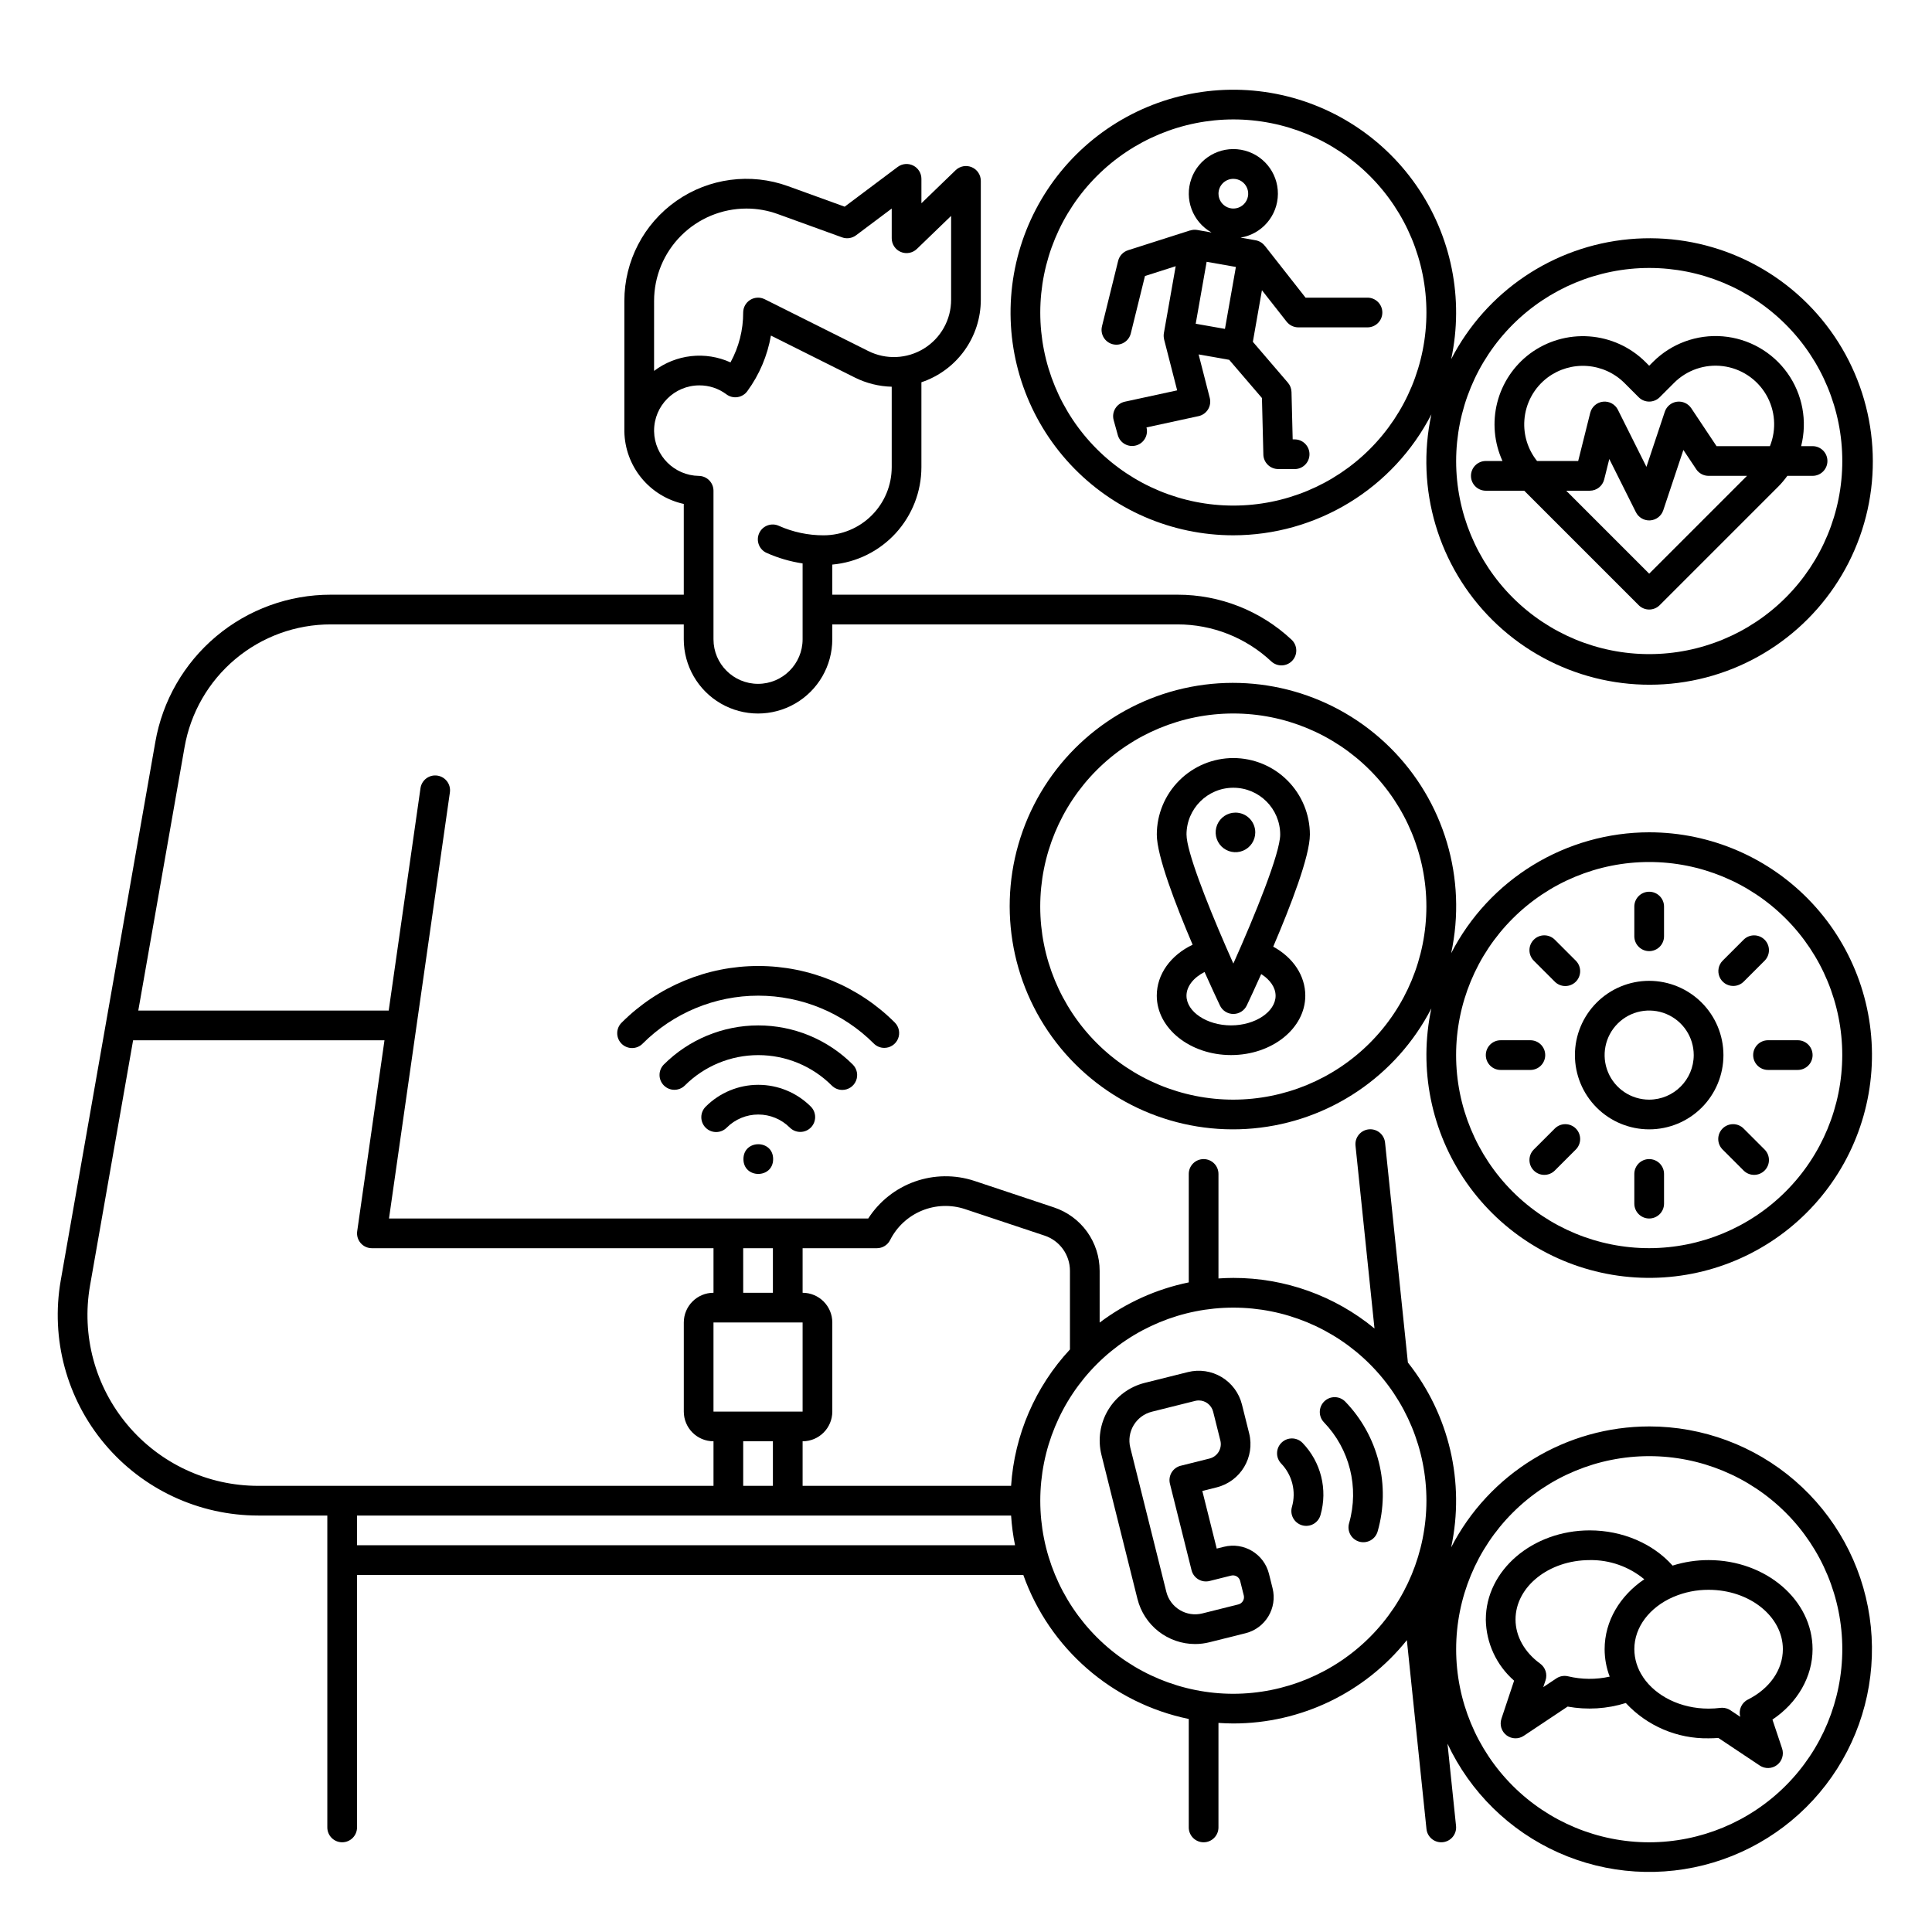 <?xml version="1.0" encoding="UTF-8"?>
<!-- Uploaded to: SVG Find, www.svgrepo.com, Generator: SVG Find Mixer Tools -->
<svg fill="#000000" width="800px" height="800px" version="1.1" viewBox="144 144 512 512" xmlns="http://www.w3.org/2000/svg">
 <g>
  <path d="m348.89 451.17c0 5.246-7.871 5.246-7.871 0 0-5.25 7.871-5.25 7.871 0"/>
  <path d="m358.87 442.82c0.738-0.738 1.152-1.738 1.152-2.785 0-1.043-0.414-2.043-1.152-2.781-3.691-3.691-8.695-5.766-13.914-5.766-5.223 0-10.227 2.074-13.918 5.766-0.75 0.734-1.18 1.742-1.184 2.793-0.008 1.051 0.41 2.062 1.152 2.805 0.742 0.742 1.754 1.16 2.805 1.152 1.051-0.004 2.059-0.434 2.793-1.184 2.215-2.215 5.219-3.461 8.352-3.461 3.129 0 6.133 1.246 8.348 3.461 1.539 1.535 4.031 1.535 5.566 0z"/>
  <path d="m367.22 432.84c1.594 0 3.027-0.957 3.637-2.43 0.609-1.469 0.273-3.164-0.855-4.289-6.641-6.641-15.652-10.375-25.047-10.375s-18.406 3.734-25.047 10.375c-1.508 1.543-1.496 4.012 0.027 5.535 1.527 1.527 3.996 1.539 5.535 0.031 5.168-5.168 12.176-8.07 19.484-8.07s14.316 2.902 19.484 8.07c0.734 0.738 1.738 1.156 2.781 1.152z"/>
  <path d="m378.35 421.7c1.59 0 3.027-0.957 3.637-2.43 0.609-1.469 0.27-3.164-0.855-4.289-9.594-9.594-22.609-14.984-36.18-14.984s-26.586 5.391-36.18 14.984c-0.762 0.734-1.195 1.742-1.203 2.797-0.008 1.055 0.406 2.07 1.152 2.816 0.746 0.75 1.762 1.164 2.816 1.152 1.059-0.008 2.066-0.441 2.797-1.199 8.121-8.121 19.133-12.684 30.617-12.684 11.48 0 22.496 4.562 30.613 12.684 0.738 0.738 1.738 1.156 2.785 1.152z"/>
  <path d="m470.85 285.86c10.848-0.012 21.48-3.008 30.738-8.66 9.258-5.652 16.777-13.746 21.742-23.391-4.266 19.758 1.848 40.324 16.211 54.539 14.367 14.219 34.996 20.117 54.707 15.645 19.711-4.469 35.773-18.695 42.598-37.719 6.824-19.023 3.465-40.215-8.91-56.195s-32.051-24.539-52.18-22.691c-20.125 1.844-37.918 13.836-47.18 31.801 3.43-16.016 0.055-32.738-9.324-46.168-9.375-13.43-23.91-22.363-40.129-24.66-16.215-2.297-32.66 2.25-45.398 12.547-12.734 10.297-20.621 25.426-21.773 41.762-1.152 16.34 4.539 32.426 15.707 44.406 11.168 11.98 26.812 18.785 43.191 18.785zm110.21-70.848c13.57 0 26.586 5.391 36.184 14.984 9.594 9.598 14.984 22.609 14.984 36.184 0 13.57-5.391 26.582-14.984 36.18-9.598 9.598-22.613 14.988-36.184 14.988-13.57 0-26.586-5.391-36.18-14.988-9.598-9.598-14.988-22.609-14.988-36.18 0.016-13.566 5.41-26.574 15.004-36.168 9.594-9.59 22.598-14.988 36.164-15zm-110.21-39.363c13.57 0 26.586 5.391 36.18 14.988 9.598 9.598 14.988 22.609 14.988 36.18s-5.391 26.586-14.988 36.184c-9.594 9.594-22.609 14.984-36.18 14.984-13.57 0-26.586-5.391-36.184-14.984-9.594-9.598-14.984-22.613-14.984-36.184 0.016-13.562 5.41-26.57 15.004-36.164 9.59-9.59 22.598-14.988 36.164-15.004z"/>
  <path d="m581.05 364.57c-10.848 0.012-21.48 3.008-30.738 8.66-9.258 5.652-16.781 13.746-21.742 23.391 4.266-19.758-1.848-40.324-16.215-54.543-14.363-14.215-34.992-20.117-54.703-15.645s-35.773 18.699-42.598 37.723c-6.824 19.023-3.465 40.215 8.91 56.195s32.051 24.539 52.18 22.691c20.125-1.844 37.918-13.836 47.18-31.801-3.43 16.016-0.055 32.738 9.32 46.168 9.379 13.43 23.914 22.359 40.133 24.656 16.215 2.297 32.66-2.246 45.398-12.543 12.734-10.301 20.621-25.426 21.773-41.766 1.152-16.34-4.539-32.422-15.707-44.402-11.168-11.98-26.812-18.785-43.191-18.785zm-110.21 70.848c-13.57 0-26.586-5.391-36.184-14.984-9.594-9.598-14.984-22.613-14.984-36.184 0-13.57 5.391-26.586 14.984-36.18 9.598-9.598 22.613-14.988 36.184-14.988 13.57 0 26.586 5.391 36.18 14.988 9.598 9.594 14.988 22.609 14.988 36.18-0.016 13.566-5.41 26.574-15.004 36.164-9.594 9.594-22.598 14.988-36.164 15.004zm110.21 39.359c-13.57 0-26.586-5.391-36.18-14.984-9.598-9.598-14.988-22.613-14.988-36.184 0-13.57 5.391-26.586 14.988-36.18 9.594-9.598 22.609-14.988 36.18-14.988 13.57 0 26.586 5.391 36.184 14.988 9.594 9.594 14.984 22.609 14.984 36.18-0.016 13.566-5.41 26.574-15.004 36.164-9.594 9.594-22.598 14.988-36.164 15.004z"/>
  <path d="m581.05 522.02c-10.848 0.008-21.48 3.004-30.738 8.66-9.258 5.652-16.781 13.742-21.742 23.387 3.699-17.219-0.508-35.195-11.465-48.984l-6.047-58.254h-0.004c-0.098-1.043-0.613-2.004-1.426-2.672-0.809-0.664-1.855-0.977-2.898-0.867s-2 0.629-2.656 1.445c-0.66 0.816-0.965 1.863-0.848 2.906l5.027 48.418v0.004c-10.535-8.68-23.762-13.418-37.41-13.402-1.324 0-2.633 0.059-3.938 0.145v-27.699c0-2.172-1.762-3.934-3.934-3.934-2.176 0-3.938 1.762-3.938 3.934v28.742c-8.566 1.75-16.633 5.391-23.617 10.652v-13.723c0.004-3.715-1.164-7.34-3.336-10.359-2.176-3.016-5.242-5.269-8.773-6.441l-21.113-7.035c-5.129-1.684-10.668-1.621-15.758 0.184-5.086 1.805-9.43 5.25-12.348 9.789h-127l16.137-112.92c0.309-2.152-1.188-4.144-3.34-4.453-2.152-0.309-4.144 1.188-4.453 3.34l-8.422 58.926h-66.363l12.258-69.781c1.59-9.125 6.352-17.398 13.445-23.352 7.094-5.957 16.062-9.215 25.324-9.203h93.531v3.938c0 7.031 3.75 13.527 9.84 17.043 6.09 3.516 13.59 3.516 19.68 0s9.84-10.012 9.84-17.043v-3.938h91.484c9.23-0.012 18.117 3.496 24.852 9.805 1.59 1.484 4.082 1.398 5.566-0.188 1.484-1.59 1.398-4.082-0.191-5.566-8.191-7.672-19-11.938-30.227-11.922h-91.484v-7.981c6.445-0.578 12.441-3.547 16.812-8.32 4.367-4.777 6.797-11.012 6.805-17.484v-22.512c4.582-1.535 8.566-4.469 11.391-8.391s4.348-8.629 4.352-13.461v-31.52c0-1.578-0.941-3.004-2.398-3.621-1.453-0.617-3.133-0.305-4.269 0.789l-9.074 8.766v-6.473c0-1.492-0.844-2.856-2.176-3.519-1.336-0.668-2.93-0.523-4.121 0.371l-14.043 10.527-15.016-5.441c-9.91-3.598-20.957-2.137-29.59 3.914-8.637 6.055-13.777 15.938-13.777 26.48v34.625c0.082 4.504 1.676 8.852 4.535 12.336 2.856 3.484 6.809 5.902 11.211 6.863v24.051h-93.531c-11.113-0.016-21.879 3.894-30.391 11.043s-14.227 17.07-16.129 28.023l-25.066 142.69c-2.699 15.457 1.57 31.316 11.668 43.328 10.094 12.012 24.98 18.945 40.672 18.949h18.312v82.656c0 2.172 1.762 3.934 3.938 3.934 2.172 0 3.934-1.762 3.934-3.934v-66.914h176.57c6.941 19.512 23.566 33.984 43.848 38.172v28.742c0 2.172 1.762 3.934 3.938 3.934 2.172 0 3.934-1.762 3.934-3.934v-27.699c1.305 0.086 2.613 0.145 3.938 0.145 17.887 0 34.805-8.125 45.992-22.082l5.195 50.039v0.004c0.207 2.004 1.898 3.527 3.914 3.527 0.137 0 0.273-0.008 0.41-0.02h0.004c1.039-0.109 1.992-0.625 2.648-1.434 0.66-0.812 0.969-1.852 0.859-2.891l-2.262-21.785c6.012 12.832 16.434 23.07 29.371 28.852 12.934 5.781 27.52 6.715 41.086 2.633 13.57-4.078 25.219-12.902 32.816-24.859 7.602-11.957 10.648-26.25 8.586-40.27-2.062-14.016-9.102-26.824-19.824-36.082-10.723-9.262-24.422-14.355-38.59-14.352zm-263.71-298.29c0.004-6.484 2.586-12.703 7.172-17.289 4.586-4.586 10.805-7.164 17.289-7.172 2.844-0.004 5.668 0.492 8.34 1.469l17.023 6.168c1.25 0.453 2.641 0.242 3.703-0.551l9.449-7.086v7.871c0 1.582 0.941 3.008 2.394 3.625 1.457 0.617 3.137 0.305 4.273-0.793l9.074-8.758v22.242c0 5.258-2.719 10.141-7.191 12.906s-10.059 3.016-14.762 0.664l-27.453-13.727c-1.223-0.609-2.672-0.543-3.832 0.172-1.16 0.719-1.867 1.984-1.867 3.348 0.016 4.621-1.145 9.168-3.363 13.219-3.266-1.484-6.871-2.059-10.438-1.66-3.562 0.398-6.953 1.75-9.812 3.918zm0 34.578v-0.188c0.004-6.621 5.371-11.988 11.992-11.992 2.59-0.012 5.109 0.82 7.176 2.375 0.844 0.629 1.902 0.895 2.945 0.738 1.039-0.156 1.973-0.723 2.594-1.574 3.195-4.363 5.336-9.406 6.258-14.738l22.277 11.141c3.031 1.504 6.352 2.328 9.734 2.414v21.336c-0.008 4.785-1.91 9.371-5.293 12.75-3.379 3.383-7.965 5.285-12.75 5.293-4.086 0.008-8.129-0.848-11.863-2.512-0.953-0.438-2.047-0.473-3.027-0.102-0.984 0.371-1.777 1.121-2.203 2.078-0.43 0.961-0.457 2.051-0.074 3.031 0.379 0.977 1.137 1.766 2.102 2.184 3.023 1.348 6.219 2.277 9.492 2.769v20.102c0 6.519-5.289 11.809-11.809 11.809-6.523 0-11.809-5.289-11.809-11.809v-39.359c0-2.156-1.734-3.91-3.891-3.938-6.484-0.105-11.723-5.324-11.852-11.809zm59.039 216.48c1.492 0 2.856-0.84 3.519-2.176 1.773-3.508 4.746-6.269 8.383-7.773 3.633-1.504 7.688-1.656 11.422-0.426l21.117 7.035h0.004c4.019 1.336 6.727 5.098 6.723 9.332v20.84c-9.199 9.898-14.707 22.664-15.598 36.145h-55.25v-11.809c4.344-0.004 7.867-3.523 7.871-7.871v-23.617c-0.004-4.344-3.527-7.867-7.871-7.871v-11.809zm-19.68 19.68v23.617h-23.617v-23.617zm-15.742 31.488h7.871v11.809h-7.871zm7.871-51.168v11.809h-7.871l-0.004-11.809zm-136.39 62.977c-13.363 0-26.047-5.906-34.645-16.141-8.602-10.23-12.238-23.738-9.941-36.902l11.422-65.035h66.617l-7.231 50.609c-0.164 1.129 0.176 2.273 0.922 3.137 0.75 0.863 1.836 1.359 2.977 1.355h90.527v11.809c-4.344 0.004-7.867 3.527-7.871 7.871v23.617c0.004 4.348 3.527 7.867 7.871 7.871v11.809zm26.184 15.746v-7.871h173.33c0.168 2.644 0.516 5.273 1.043 7.871zm232.23 39.359c-13.57 0-26.586-5.391-36.184-14.988-9.594-9.594-14.984-22.609-14.984-36.18 0-13.57 5.391-26.586 14.984-36.184 9.598-9.594 22.613-14.984 36.184-14.984 13.57 0 26.586 5.391 36.18 14.984 9.598 9.598 14.988 22.613 14.988 36.184-0.016 13.566-5.41 26.57-15.004 36.164s-22.598 14.988-36.164 15.004zm110.21 39.359c-13.57 0-26.586-5.391-36.18-14.984-9.598-9.598-14.988-22.613-14.988-36.184 0-13.57 5.391-26.586 14.988-36.18 9.594-9.598 22.609-14.988 36.18-14.988 13.57 0 26.586 5.391 36.184 14.988 9.594 9.594 14.984 22.609 14.984 36.18-0.016 13.566-5.41 26.57-15.004 36.164s-22.598 14.988-36.164 15.004z"/>
  <path d="m438.91 235.23c1.016 0.25 2.086 0.09 2.981-0.453 0.895-0.539 1.535-1.41 1.785-2.426l3.754-15.207 8.141-2.598-3.133 17.75c-0.094 0.555-0.066 1.121 0.074 1.66h-0.012l3.461 13.492-13.867 3.004c-1.059 0.23-1.977 0.883-2.535 1.812-0.562 0.926-0.715 2.043-0.422 3.09l1.109 4.004c0.602 2.062 2.75 3.266 4.824 2.691 2.07-0.57 3.305-2.699 2.762-4.781l13.793-2.988c1.043-0.227 1.953-0.867 2.516-1.777 0.559-0.91 0.727-2.008 0.465-3.043l-2.957-11.535 8.102 1.43 8.68 10.125 0.375 14.984-0.004-0.004c0.055 2.133 1.793 3.832 3.922 3.84l4.352 0.016h0.012v-0.004c2.176 0.004 3.941-1.754 3.941-3.93 0.004-2.172-1.754-3.938-3.93-3.941h-0.523l-0.312-12.559c-0.023-0.902-0.355-1.773-0.945-2.457l-9.297-10.844 2.406-13.668 6.547 8.336c0.75 0.949 1.891 1.504 3.098 1.504h18.328c2.172 0 3.934-1.762 3.934-3.938 0-2.172-1.762-3.934-3.934-3.934h-16.414l-10.805-13.762-0.012 0.008c-0.594-0.762-1.449-1.277-2.402-1.453l-4.012-0.707h0.004c5.68-0.93 9.863-5.824 9.898-11.578 0.035-5.758-4.086-10.703-9.754-11.703-5.672-1-11.234 2.234-13.172 7.656-1.938 5.418 0.316 11.449 5.336 14.27l-3.801-0.672h-0.004c-0.625-0.105-1.27-0.059-1.875 0.145v-0.02l-16.441 5.246v0.004c-1.301 0.414-2.297 1.477-2.625 2.805l-4.285 17.348 0.004-0.004c-0.523 2.109 0.762 4.242 2.871 4.766zm31.941-43.836c1.59 0 3.027 0.957 3.637 2.43 0.609 1.469 0.27 3.164-0.855 4.289s-2.816 1.461-4.289 0.852c-1.469-0.609-2.43-2.043-2.43-3.637 0-2.172 1.762-3.934 3.938-3.934zm0.672 23.352-2.898 16.414-7.75-1.367 2.898-16.414z"/>
  <path d="m578.27 304.38c1.535 1.535 4.027 1.535 5.562 0l31.348-31.348h0.004c0.902-0.906 1.73-1.887 2.477-2.926h6.688c2.172 0 3.938-1.762 3.938-3.934 0-2.176-1.766-3.938-3.938-3.938h-3.027c1.695-6.676 0.363-13.758-3.633-19.363-4-5.606-10.266-9.164-17.125-9.734-6.863-0.57-13.629 1.906-18.5 6.773l-1.012 1.012-1.012-1.012c-4-3.965-9.285-6.363-14.902-6.762-5.617-0.398-11.191 1.227-15.707 4.586-4.273 3.203-7.32 7.769-8.641 12.941-1.32 5.172-0.832 10.641 1.383 15.496h-4.418c-2.172 0-3.934 1.762-3.934 3.938 0 2.172 1.762 3.938 3.934 3.938h10.18zm2.781-8.352-21.984-21.984h6.242c1.805 0 3.379-1.23 3.816-2.981l1.355-5.422 7.051 14.102v-0.004c0.664 1.332 2.027 2.176 3.519 2.176 0.094 0 0.188 0 0.281-0.012v0.004c1.586-0.113 2.949-1.172 3.453-2.684l5.328-15.98 3.41 5.113h-0.004c0.73 1.094 1.961 1.75 3.277 1.75h10.176zm-33.078-40.66c0.316-4.496 2.57-8.633 6.18-11.336 3-2.231 6.699-3.309 10.426-3.043 3.731 0.262 7.242 1.855 9.895 4.488l3.797 3.797c1.535 1.535 4.027 1.535 5.566 0l3.797-3.797c3.394-3.41 8.184-5.051 12.957-4.445 4.773 0.605 9 3.391 11.438 7.539 2.438 4.152 2.816 9.199 1.02 13.664h-14.145l-6.703-10.055c-0.836-1.25-2.309-1.918-3.797-1.719-1.492 0.199-2.738 1.23-3.215 2.656l-4.867 14.602-7.559-15.117h0.004c-0.738-1.473-2.316-2.332-3.953-2.152-1.637 0.18-2.988 1.359-3.387 2.957l-3.191 12.766h-10.898c-2.441-3.051-3.641-6.906-3.363-10.805z"/>
  <path d="m470.85 344.89c-5.379 0.008-10.535 2.144-14.336 5.949-3.805 3.801-5.945 8.957-5.949 14.336 0 5.609 4.922 18.445 9.492 29.184-5.824 2.781-9.5 7.836-9.5 13.504 0 8.68 8.828 15.742 19.68 15.742s19.68-7.062 19.68-15.742c0-5.32-3.227-10.109-8.5-12.988 4.637-10.84 9.715-24.004 9.715-29.699l0.004 0.004c-0.008-5.379-2.144-10.535-5.949-14.34-3.801-3.805-8.957-5.941-14.336-5.949zm11.199 62.977c0 4.266-5.41 7.871-11.809 7.871-6.394 0-11.809-3.606-11.809-7.871 0-2.453 1.863-4.797 4.789-6.277 1.824 4.078 3.336 7.312 4.074 8.867h-0.004c0.648 1.375 2.035 2.254 3.559 2.254 1.52 0 2.906-0.879 3.559-2.254 0.703-1.484 2.113-4.496 3.824-8.316 2.363 1.488 3.812 3.574 3.812 5.727zm-11.199-8.516c-0.625-1.398-1.262-2.84-1.898-4.301-0.02-0.047-0.039-0.098-0.062-0.145-5.223-12-10.449-25.398-10.449-29.73h-0.004c0-6.856 5.559-12.414 12.414-12.414 6.856 0 12.414 5.559 12.414 12.414 0 4.879-6.629 21.25-12.414 34.176z"/>
  <path d="m471.41 359.35c-2.121 0-4.035 1.277-4.848 3.238-0.812 1.961-0.363 4.219 1.137 5.719 1.504 1.5 3.758 1.949 5.719 1.137 1.961-0.809 3.242-2.723 3.242-4.848 0-1.391-0.555-2.727-1.539-3.711-0.984-0.984-2.316-1.535-3.711-1.535z"/>
  <path d="m587.25 558.9c-5.156-5.82-13.285-9.332-21.941-9.332-15.191 0-27.551 10.594-27.551 23.617h-0.004c0.086 6.223 2.812 12.117 7.5 16.211l-3.363 10.098h0.004c-0.531 1.594 0.008 3.352 1.344 4.371 1.336 1.02 3.172 1.078 4.57 0.148l11.629-7.75h0.004c5.137 0.934 10.426 0.613 15.414-0.945 5.652 6.09 13.629 9.492 21.941 9.355 0.863 0 1.73-0.035 2.59-0.098l10.969 7.312c1.398 0.934 3.238 0.875 4.574-0.148 1.336-1.02 1.875-2.777 1.344-4.371l-2.559-7.66c6.633-4.441 10.633-11.336 10.633-18.652 0-13.023-12.359-23.617-27.551-23.617-3.238-0.004-6.457 0.488-9.547 1.461zm-27.691 29.34c-1.066-0.258-2.191-0.059-3.106 0.551l-3.469 2.312 0.598-1.797c0.543-1.629-0.035-3.422-1.426-4.43-4.148-3.004-6.527-7.266-6.527-11.691 0-8.68 8.828-15.742 19.68-15.742v-0.004c5.266-0.078 10.387 1.727 14.441 5.086-6.394 4.328-10.508 11.023-10.508 18.531 0.004 2.484 0.457 4.949 1.344 7.269-3.637 0.809-7.406 0.777-11.027-0.086zm56.918-7.184c0 5.438-3.465 10.43-9.266 13.348h-0.004c-1.68 0.844-2.527 2.758-2.023 4.57l-2.609-1.738c-0.648-0.434-1.406-0.66-2.184-0.66-0.168 0-0.332 0.008-0.496 0.031-1.027 0.129-2.062 0.195-3.098 0.195-7.457 0-13.961-3.336-17.297-8.238-0.043-0.07-0.078-0.145-0.125-0.211h-0.004c-1.453-2.156-2.238-4.695-2.258-7.297 0-5.938 4.133-11.121 10.223-13.801 0.059-0.023 0.117-0.051 0.176-0.074 2.938-1.246 6.094-1.883 9.285-1.867 10.852 0 19.68 7.062 19.68 15.742z"/>
  <path d="m581.05 403.93c-5.219 0-10.227 2.074-13.914 5.766-3.691 3.691-5.766 8.695-5.766 13.914 0 5.223 2.074 10.227 5.766 13.918 3.688 3.691 8.695 5.762 13.914 5.762s10.227-2.07 13.918-5.762c3.688-3.691 5.762-8.695 5.762-13.918-0.004-5.215-2.082-10.219-5.769-13.906-3.691-3.691-8.691-5.766-13.91-5.773zm0 31.488c-4.777 0-9.082-2.875-10.91-7.289-1.828-4.41-0.816-9.492 2.562-12.867 3.375-3.379 8.453-4.387 12.867-2.559 4.41 1.824 7.289 6.133 7.289 10.906-0.008 6.519-5.289 11.801-11.809 11.809z"/>
  <path d="m581.05 396.06c1.043 0 2.047-0.414 2.785-1.152 0.738-0.738 1.152-1.738 1.152-2.785v-7.871c0-2.172-1.762-3.934-3.938-3.934-2.172 0-3.938 1.762-3.938 3.934v7.871c0 1.047 0.418 2.047 1.156 2.785 0.738 0.738 1.738 1.152 2.781 1.152z"/>
  <path d="m581.05 451.17c-2.172 0-3.938 1.762-3.938 3.934v7.875c0 2.172 1.766 3.934 3.938 3.934 2.176 0 3.938-1.762 3.938-3.934v-7.875c0-1.043-0.414-2.043-1.152-2.781-0.738-0.738-1.742-1.152-2.785-1.152z"/>
  <path d="m553.5 423.61c0-1.043-0.414-2.043-1.152-2.781-0.738-0.738-1.742-1.152-2.785-1.152h-7.871c-2.176 0-3.938 1.762-3.938 3.934 0 2.176 1.762 3.938 3.938 3.938h7.871c1.043 0 2.047-0.414 2.785-1.152 0.738-0.738 1.152-1.738 1.152-2.785z"/>
  <path d="m608.61 423.61c0 1.047 0.418 2.047 1.156 2.785 0.738 0.738 1.738 1.152 2.781 1.152h7.871c2.176 0 3.938-1.762 3.938-3.938 0-2.172-1.762-3.934-3.938-3.934h-7.871c-2.172 0-3.938 1.762-3.938 3.934z"/>
  <path d="m603.32 405.29c1.043 0 2.047-0.414 2.781-1.152l5.566-5.566c1.508-1.543 1.496-4.012-0.027-5.535-1.527-1.527-3.996-1.539-5.535-0.031l-5.566 5.566c-1.129 1.125-1.465 2.816-0.855 4.289 0.609 1.473 2.043 2.43 3.637 2.43z"/>
  <path d="m556.01 443.1-5.566 5.566c-1.508 1.543-1.496 4.012 0.031 5.535 1.523 1.523 3.992 1.539 5.535 0.031l5.566-5.566c0.75-0.734 1.176-1.738 1.184-2.793 0.004-1.051-0.41-2.059-1.152-2.805-0.746-0.742-1.754-1.156-2.805-1.152-1.055 0.004-2.059 0.434-2.793 1.184z"/>
  <path d="m606.1 443.1c-0.734-0.75-1.738-1.18-2.789-1.184-1.055-0.004-2.062 0.41-2.809 1.152-0.742 0.746-1.156 1.754-1.152 2.805 0.008 1.055 0.434 2.059 1.188 2.793l5.566 5.566c1.539 1.508 4.008 1.492 5.535-0.031 1.523-1.523 1.535-3.992 0.027-5.535z"/>
  <path d="m556.01 404.13c0.734 0.75 1.738 1.176 2.793 1.184 1.051 0.004 2.059-0.41 2.805-1.152 0.742-0.746 1.156-1.754 1.152-2.809-0.008-1.051-0.434-2.055-1.184-2.789l-5.566-5.566c-1.543-1.508-4.012-1.496-5.535 0.031-1.527 1.523-1.539 3.992-0.031 5.535z"/>
  <path d="m480.29 561.07c-1.32-5.269-6.66-8.473-11.934-7.156l-1.91 0.477-3.816-15.273 3.816-0.953v-0.004c6.324-1.586 10.168-7.992 8.594-14.316l-1.91-7.637c-0.758-3.039-2.695-5.652-5.379-7.262-2.688-1.613-5.902-2.094-8.941-1.332l-11.453 2.863c-4.051 1.012-7.531 3.594-9.68 7.172-2.148 3.582-2.789 7.867-1.777 11.918l9.543 38.184 0.004 0.004c0.852 3.398 2.812 6.418 5.574 8.582 2.762 2.16 6.164 3.34 9.672 3.348 1.293 0 2.586-0.16 3.844-0.477l9.543-2.387h0.004c5.269-1.316 8.477-6.66 7.16-11.93zm-6.906 7.219h0.004c-0.27 0.449-0.703 0.773-1.211 0.898l-9.543 2.387c-4.219 1.051-8.492-1.512-9.547-5.731l-9.543-38.184c-1.055-4.219 1.508-8.492 5.727-9.543l11.457-2.863v-0.004c0.312-0.078 0.637-0.117 0.961-0.117 1.801 0.004 3.371 1.234 3.809 2.984l1.91 7.637c0.254 1.012 0.094 2.082-0.441 2.977-0.539 0.898-1.41 1.543-2.422 1.797l-7.637 1.91v-0.004c-1.012 0.254-1.883 0.898-2.422 1.793-0.535 0.895-0.695 1.969-0.441 2.981l5.727 22.91c0.254 1.016 0.898 1.887 1.793 2.422 0.895 0.539 1.969 0.695 2.981 0.441l5.727-1.434v0.004c0.508-0.129 1.043-0.047 1.492 0.219 0.445 0.27 0.77 0.707 0.895 1.211l0.953 3.82h0.004c0.125 0.508 0.043 1.043-0.227 1.488z"/>
  <path d="m489.18 526.38c-1.516-1.543-3.992-1.574-5.547-0.07-1.555 1.508-1.602 3.984-0.105 5.547 2.922 3.035 4.012 7.394 2.859 11.449-0.301 1.008-0.188 2.094 0.316 3.019 0.508 0.922 1.359 1.605 2.371 1.895 1.008 0.289 2.094 0.164 3.012-0.352 0.918-0.516 1.59-1.375 1.867-2.391 1.934-6.762 0.113-14.039-4.773-19.098z"/>
  <path d="m509.4 531.48c-1.508-6.035-4.574-11.566-8.898-16.039-1.516-1.543-3.992-1.574-5.543-0.07-1.555 1.504-1.605 3.981-0.109 5.547 6.832 7.078 9.375 17.262 6.68 26.723-0.301 1.008-0.188 2.094 0.316 3.016s1.359 1.605 2.367 1.898c1.012 0.289 2.098 0.16 3.016-0.352 0.918-0.516 1.59-1.379 1.867-2.391 1.711-5.981 1.812-12.301 0.305-18.332z"/>
 </g>
</svg>